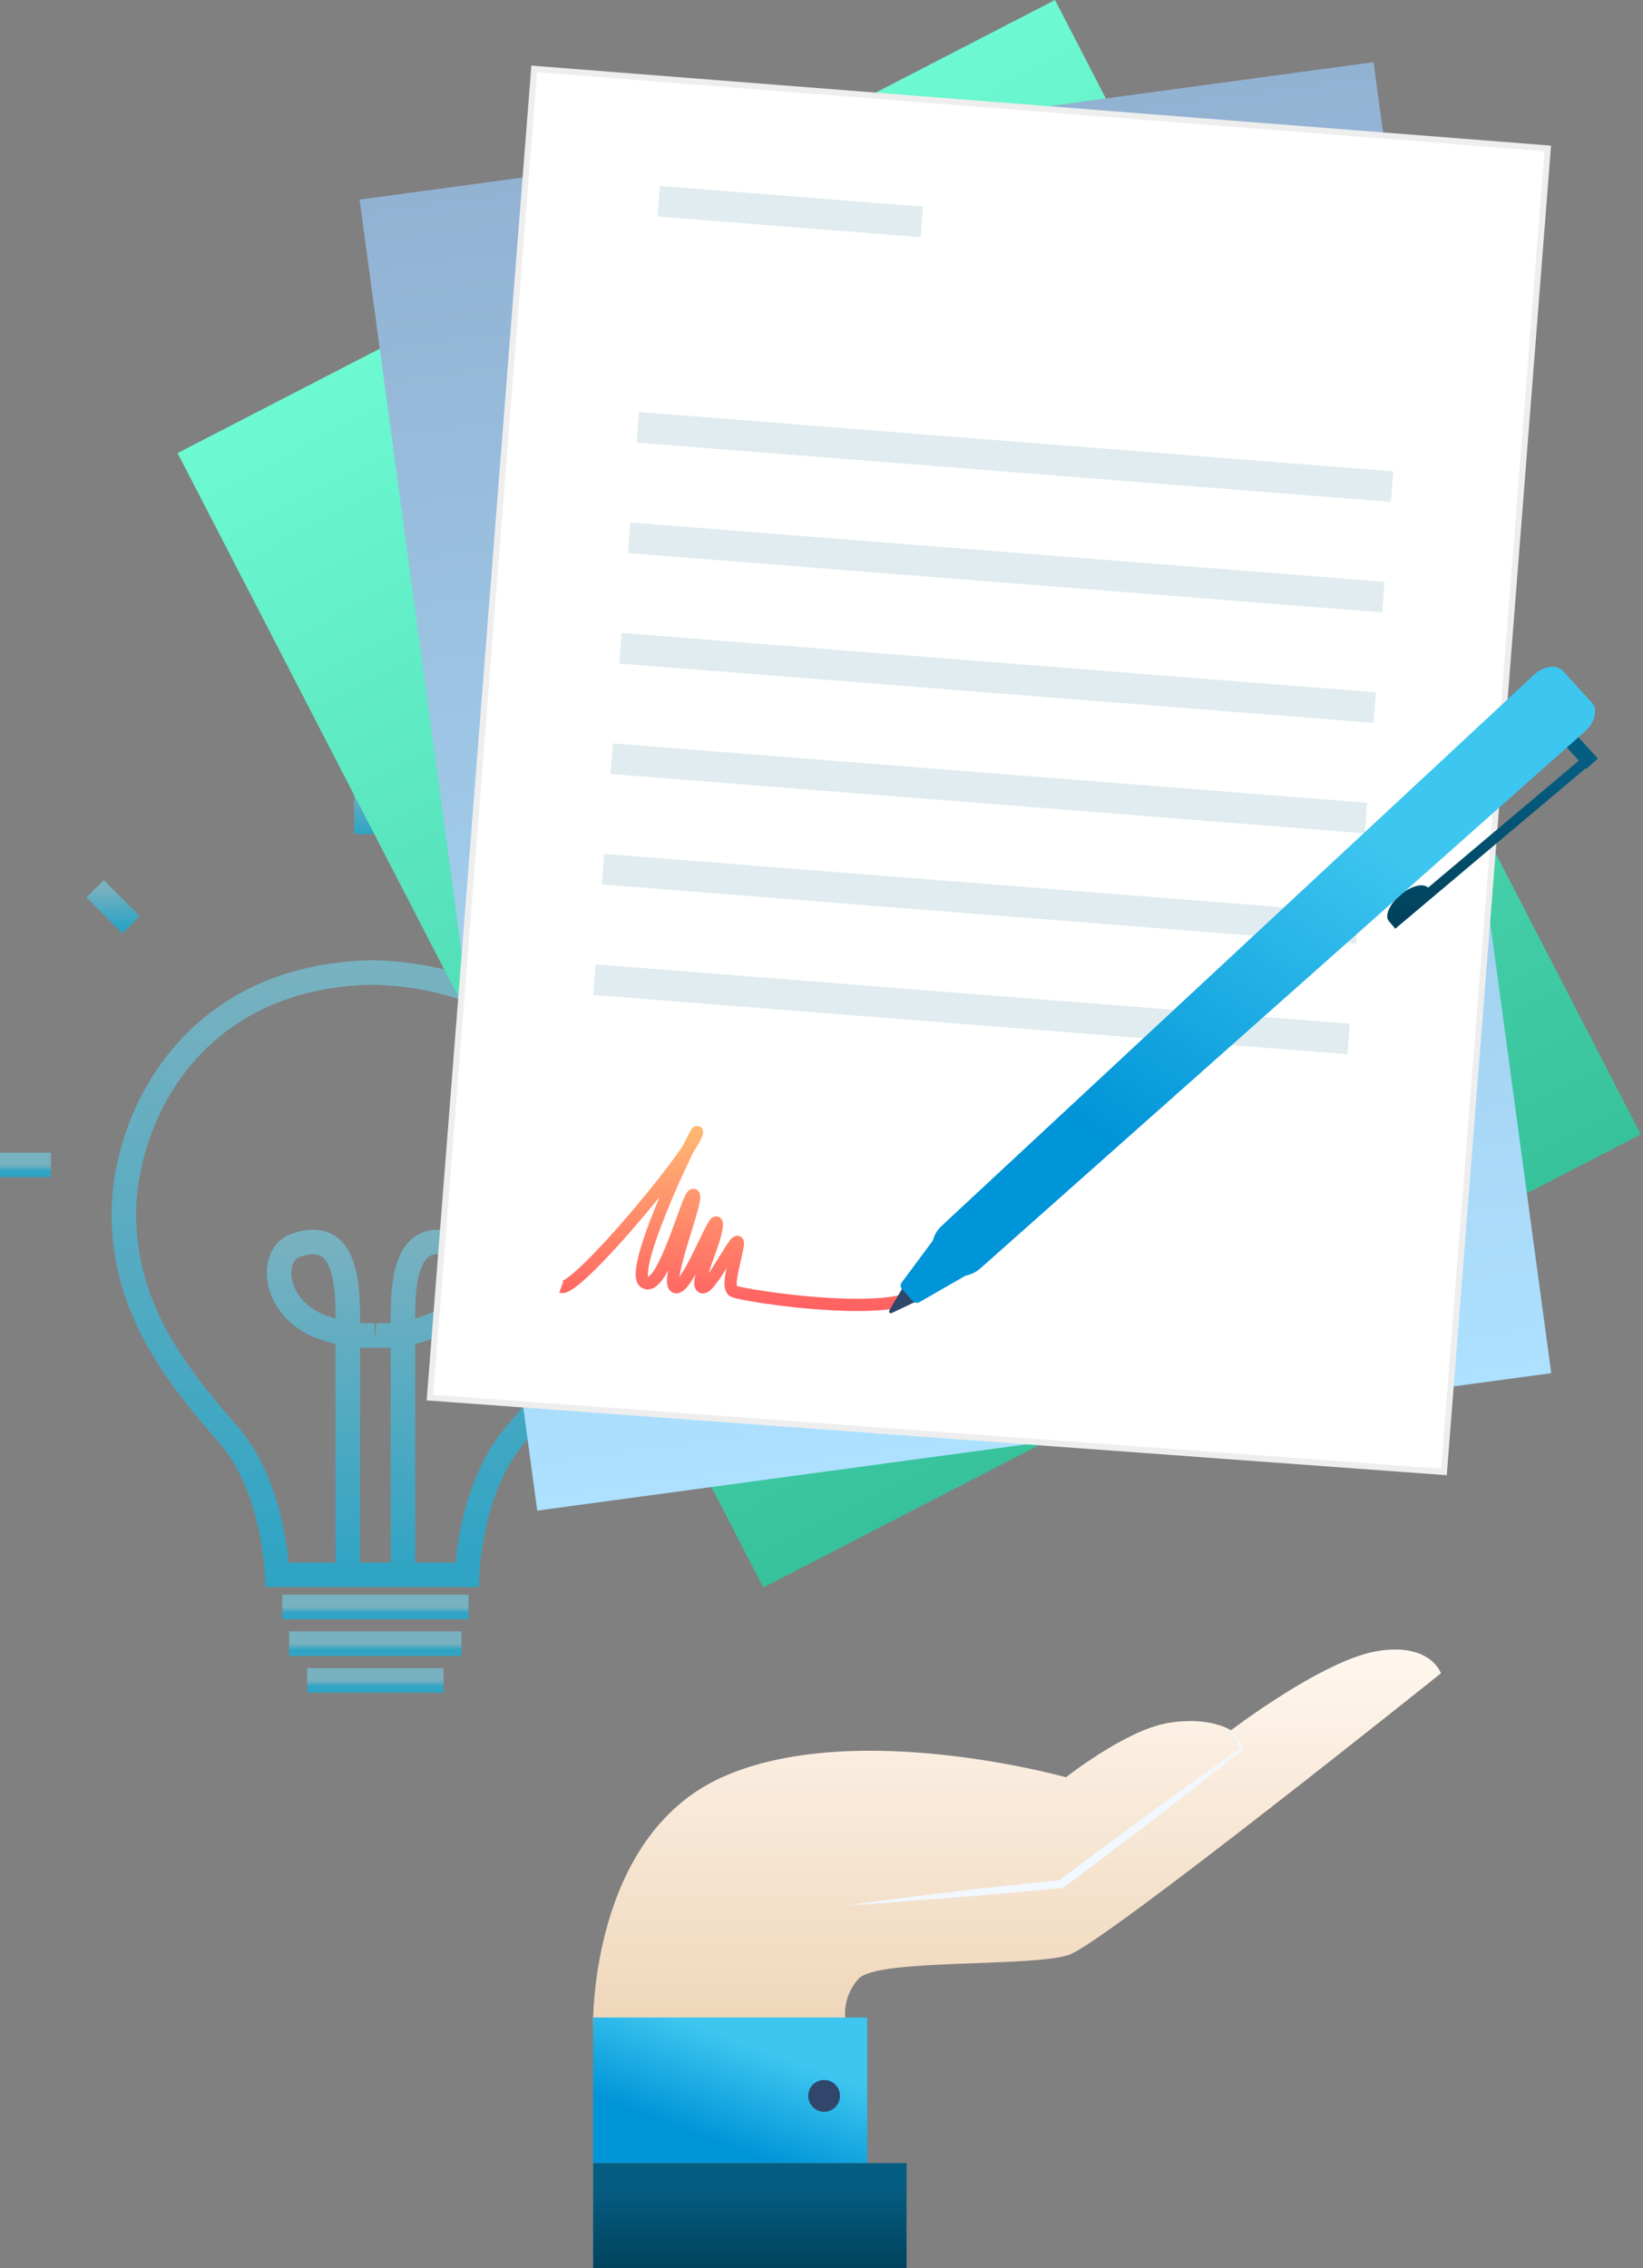 <?xml version="1.0" encoding="UTF-8"?> <svg xmlns="http://www.w3.org/2000/svg" width="268" height="370" viewBox="0 0 268 370" fill="none"><rect x="0" y="0" width="268" height="370" fill="#808080" stroke="none"/><g style="mix-blend-mode:multiply"><g style="mix-blend-mode:multiply"><path d="M60.692 158.622C30.628 159.263 20.198 183.122 20.198 198.076C20.198 213.031 28.35 223.893 37.088 233.793C44.831 242.564 45.207 256.877 45.207 256.877H76.178C76.178 256.877 76.554 242.608 84.285 233.76C93.024 223.805 101.176 212.998 101.176 198.043C101.176 183.089 91.531 159.352 60.692 158.622Z" stroke="url(#paint0_linear)" stroke-width="4" stroke-miterlimit="10"></path></g><g style="mix-blend-mode:multiply"><path d="M46.036 262.12H76.41" stroke="url(#paint1_linear)" stroke-width="4" stroke-miterlimit="10"></path></g><g style="mix-blend-mode:multiply"><path d="M47.154 268.104H75.282" stroke="url(#paint2_linear)" stroke-width="4" stroke-miterlimit="10"></path></g><g style="mix-blend-mode:multiply"><path d="M50.096 274.099H72.34" stroke="url(#paint3_linear)" stroke-width="4" stroke-miterlimit="10"></path></g><g style="mix-blend-mode:multiply"><path d="M56.732 256.888C56.732 243.051 56.732 231.392 56.732 217.555C56.732 211.449 57.319 199.857 48.127 203.176C44.267 204.591 44.3 212.224 51.014 215.818C54.189 217.313 57.685 218.001 61.19 217.82" stroke="url(#paint4_linear)" stroke-width="4" stroke-miterlimit="10"></path></g><g style="mix-blend-mode:multiply"><path d="M65.725 256.888C65.725 243.051 65.725 231.392 65.725 217.555C65.725 211.449 65.139 199.857 74.331 203.176C78.191 204.591 78.158 212.224 71.444 215.818C68.268 217.313 64.773 218.001 61.267 217.82" stroke="url(#paint5_linear)" stroke-width="4" stroke-miterlimit="10"></path></g><g style="mix-blend-mode:multiply"><path d="M59.763 127.761V136.068" stroke="url(#paint6_linear)" stroke-width="4" stroke-miterlimit="10"></path></g><g style="mix-blend-mode:multiply"><path d="M109.837 144.972L103.963 150.846" stroke="url(#paint7_linear)" stroke-width="4" stroke-miterlimit="10"></path></g><g style="mix-blend-mode:multiply"><path d="M15.508 144.972L21.381 150.846" stroke="url(#paint8_linear)" stroke-width="4" stroke-miterlimit="10"></path></g><g style="mix-blend-mode:multiply"><path d="M122.579 190.024H114.272" stroke="url(#paint9_linear)" stroke-width="4" stroke-miterlimit="10"></path></g><g style="mix-blend-mode:multiply"><path d="M8.307 190.024H0" stroke="url(#paint10_linear)" stroke-width="4" stroke-miterlimit="10"></path></g></g><path d="M172.091 3.11993e-06L28.963 73.906L124.513 258.951L267.641 185.045L172.091 3.11993e-06Z" fill="url(#paint11_linear)"></path><path d="M224.046 10.14L58.647 32.561L87.636 246.407L253.035 223.986L224.046 10.14Z" fill="url(#paint12_linear)"></path><path d="M252.463 24.213L235.529 240.093L70.134 227.966L87.134 11.239L252.463 24.213Z" fill="white" stroke="#EEEEEE"></path><path d="M96.74 330.367C96.74 330.367 96.154 299.65 117.756 289.906C139.359 280.161 173.869 289.906 173.869 289.906C173.869 289.906 183.614 282.229 190.461 281.057C197.308 279.884 200.792 282.24 200.792 282.24C200.792 282.24 215.559 270.958 224.419 269.365C233.278 267.772 235.048 272.938 235.048 272.938C235.048 272.938 180.285 316.784 174.411 318.853C168.538 320.921 143.44 319.439 140.122 322.691C139.175 323.703 138.491 324.932 138.13 326.271C137.769 327.609 137.743 329.016 138.054 330.367H96.729" fill="url(#paint13_linear)"></path><path d="M138.452 310.756C141.328 310.324 144.203 309.97 147.079 309.583L155.729 308.544C161.492 307.814 167.266 307.294 173.04 306.663L172.686 306.796C175.119 304.927 177.586 303.113 180.052 301.265L187.452 295.812C189.919 293.987 192.43 292.228 194.919 290.437C197.407 288.645 199.907 286.875 202.429 285.127L202.363 285.348C202.084 284.59 201.712 283.87 201.257 283.203C200.838 282.502 200.211 281.95 199.465 281.621C200.255 281.889 200.942 282.396 201.434 283.07C201.944 283.726 202.372 284.443 202.706 285.205L202.761 285.337L202.639 285.437C200.257 287.362 197.853 289.268 195.427 291.156C193.005 293.036 190.605 294.95 188.171 296.797L180.849 302.327C178.404 304.186 175.971 306.044 173.493 307.858L173.327 307.979H173.139C167.354 308.477 161.58 309.086 155.796 309.506L147.113 310.159C144.248 310.413 141.35 310.623 138.452 310.756Z" fill="#F1F8FF"></path><path d="M147.876 352.832H96.751V371.459H147.876V352.832Z" fill="url(#paint14_linear)"></path><path d="M141.46 329.084H96.751V352.821H141.46V329.084Z" fill="url(#paint15_linear)"></path><path d="M134.425 344.459C135.855 344.459 137.014 343.3 137.014 341.871C137.014 340.441 135.855 339.282 134.425 339.282C132.996 339.282 131.837 340.441 131.837 341.871C131.837 343.3 132.996 344.459 134.425 344.459Z" fill="#30466B"></path><path d="M104.041 69.701L227.062 79.38" stroke="#E0ECEF" stroke-width="5" stroke-miterlimit="10"></path><path d="M102.625 87.72L225.646 97.398" stroke="#E0ECEF" stroke-width="5" stroke-miterlimit="10"></path><path d="M101.209 105.738L224.231 115.417" stroke="#E0ECEF" stroke-width="5" stroke-miterlimit="10"></path><path d="M99.782 123.757L222.815 133.435" stroke="#E0ECEF" stroke-width="5" stroke-miterlimit="10"></path><path d="M98.366 141.775L221.388 151.454" stroke="#E0ECEF" stroke-width="5" stroke-miterlimit="10"></path><path d="M96.951 159.794L219.972 169.472" stroke="#E0ECEF" stroke-width="5" stroke-miterlimit="10"></path><path d="M107.436 32.824L150.364 36.197" stroke="#E0ECEF" stroke-width="5" stroke-miterlimit="10"></path><path d="M91.553 209.912C93.931 210.752 111.883 189.305 113.564 185.102C115.246 180.899 102.072 207.312 105.158 209.182C108.244 211.051 112.303 194.216 113.144 194.924C113.985 195.632 108.233 209.414 110.202 209.945C112.171 210.476 116.927 197.136 116.927 199.747C116.927 202.357 113.144 209.447 114.549 209.967C115.953 210.487 120.997 199.625 120.3 203.33C119.604 207.036 118.475 210.089 119.736 210.653C120.997 211.217 139.204 214.181 147.389 212.146" stroke="url(#paint16_linear)" stroke-width="2" stroke-miterlimit="10"></path><path d="M145.088 213.695L147.301 209.956C147.328 209.893 147.369 209.836 147.421 209.79C147.472 209.744 147.533 209.709 147.599 209.688C147.665 209.667 147.735 209.66 147.803 209.668C147.872 209.676 147.938 209.699 147.997 209.735L149.712 211.615C149.742 211.678 149.759 211.746 149.76 211.816C149.762 211.885 149.749 211.954 149.721 212.018C149.694 212.082 149.654 212.139 149.602 212.186C149.551 212.233 149.49 212.268 149.424 212.29L145.498 214.159C145.144 214.314 144.889 214.038 145.088 213.695Z" fill="#30466B"></path><path d="M260.63 123.723L257.154 119.902L255.281 121.606L258.756 125.428L260.63 123.723Z" fill="url(#paint17_linear)"></path><path d="M260.205 124.004L259.128 122.727L226.513 150.211L227.589 151.488L260.205 124.004Z" fill="url(#paint18_linear)"></path><path d="M233.002 144.85C232.261 143.966 230.215 144.441 228.434 145.957C226.653 147.472 225.812 149.374 226.553 150.259L233.002 144.85Z" fill="url(#paint19_linear)"></path><path d="M148.96 212.301L147.079 210.233C146.961 210.057 146.906 209.846 146.924 209.634C146.943 209.423 147.032 209.224 147.179 209.071L152.931 201.328L158.528 207.489L150.088 212.334C149.923 212.455 149.723 212.517 149.518 212.511C149.314 212.505 149.117 212.431 148.96 212.301Z" fill="url(#paint20_linear)"></path><path d="M155.309 207.412L152.632 204.514C151.637 203.408 152.079 201.373 153.639 199.924L250.191 110.096C251.784 108.614 253.93 108.316 254.947 109.444L259.659 114.62C260.677 115.727 260.179 117.85 258.553 119.288L159.966 206.848C158.384 208.264 156.304 208.507 155.309 207.412Z" fill="url(#paint21_linear)"></path><defs><linearGradient id="paint0_linear" x1="60.687" y1="158.622" x2="60.687" y2="256.877" gradientUnits="userSpaceOnUse"><stop stop-color="#78B1C0"></stop><stop offset="1" stop-color="#2FA4C4"></stop></linearGradient><linearGradient id="paint1_linear" x1="61.223" y1="262.12" x2="61.223" y2="263.12" gradientUnits="userSpaceOnUse"><stop stop-color="#78B1C0"></stop><stop offset="1" stop-color="#2FA4C4"></stop></linearGradient><linearGradient id="paint2_linear" x1="61.218" y1="268.104" x2="61.218" y2="269.104" gradientUnits="userSpaceOnUse"><stop stop-color="#78B1C0"></stop><stop offset="1" stop-color="#2FA4C4"></stop></linearGradient><linearGradient id="paint3_linear" x1="61.218" y1="274.099" x2="61.218" y2="275.099" gradientUnits="userSpaceOnUse"><stop stop-color="#78B1C0"></stop><stop offset="1" stop-color="#2FA4C4"></stop></linearGradient><linearGradient id="paint4_linear" x1="53.359" y1="202.59" x2="53.359" y2="256.888" gradientUnits="userSpaceOnUse"><stop stop-color="#78B1C0"></stop><stop offset="1" stop-color="#2FA4C4"></stop></linearGradient><linearGradient id="paint5_linear" x1="69.098" y1="202.59" x2="69.098" y2="256.888" gradientUnits="userSpaceOnUse"><stop stop-color="#78B1C0"></stop><stop offset="1" stop-color="#2FA4C4"></stop></linearGradient><linearGradient id="paint6_linear" x1="60.263" y1="127.761" x2="60.263" y2="136.068" gradientUnits="userSpaceOnUse"><stop stop-color="#78B1C0"></stop><stop offset="1" stop-color="#2FA4C4"></stop></linearGradient><linearGradient id="paint7_linear" x1="106.9" y1="144.972" x2="106.9" y2="150.846" gradientUnits="userSpaceOnUse"><stop stop-color="#78B1C0"></stop><stop offset="1" stop-color="#2FA4C4"></stop></linearGradient><linearGradient id="paint8_linear" x1="18.444" y1="144.972" x2="18.444" y2="150.846" gradientUnits="userSpaceOnUse"><stop stop-color="#78B1C0"></stop><stop offset="1" stop-color="#2FA4C4"></stop></linearGradient><linearGradient id="paint9_linear" x1="118.426" y1="190.024" x2="118.426" y2="191.024" gradientUnits="userSpaceOnUse"><stop stop-color="#78B1C0"></stop><stop offset="1" stop-color="#2FA4C4"></stop></linearGradient><linearGradient id="paint10_linear" x1="4.153" y1="190.024" x2="4.153" y2="191.024" gradientUnits="userSpaceOnUse"><stop stop-color="#78B1C0"></stop><stop offset="1" stop-color="#2FA4C4"></stop></linearGradient><linearGradient id="paint11_linear" x1="101.764" y1="35.018" x2="198.222" y2="221.821" gradientUnits="userSpaceOnUse"><stop stop-color="#6DF9D1"></stop><stop offset="1" stop-color="#37C29B"></stop></linearGradient><linearGradient id="paint12_linear" x1="141.346" y1="21.351" x2="170.335" y2="235.197" gradientUnits="userSpaceOnUse"><stop stop-color="#92B2D2"></stop><stop offset="1" stop-color="#ADE1FF"></stop></linearGradient><linearGradient id="paint13_linear" x1="165.889" y1="269.06" x2="165.889" y2="330.367" gradientUnits="userSpaceOnUse"><stop stop-color="#FFF7EF"></stop><stop offset="1" stop-color="#EFD6B9"></stop></linearGradient><linearGradient id="paint14_linear" x1="122.141" y1="356.25" x2="122.141" y2="371.677" gradientUnits="userSpaceOnUse"><stop stop-color="#055D82"></stop><stop offset="1" stop-color="#004059"></stop></linearGradient><linearGradient id="paint15_linear" x1="126.678" y1="329.164" x2="118.777" y2="350.301" gradientUnits="userSpaceOnUse"><stop offset="0.25" stop-color="#3DC6EF"></stop><stop offset="1" stop-color="#0094D8"></stop></linearGradient><linearGradient id="paint16_linear" x1="119.471" y1="184.649" x2="119.471" y2="212.851" gradientUnits="userSpaceOnUse"><stop stop-color="#FFB673"></stop><stop offset="1" stop-color="#FF6262"></stop></linearGradient><linearGradient id="paint17_linear" x1="243.341" y1="125.698" x2="243.341" y2="151.859" gradientUnits="userSpaceOnUse"><stop stop-color="#055D82"></stop><stop offset="1" stop-color="#004059"></stop></linearGradient><linearGradient id="paint18_linear" x1="243.341" y1="125.698" x2="243.341" y2="151.859" gradientUnits="userSpaceOnUse"><stop stop-color="#055D82"></stop><stop offset="1" stop-color="#004059"></stop></linearGradient><linearGradient id="paint19_linear" x1="243.341" y1="125.698" x2="243.341" y2="151.859" gradientUnits="userSpaceOnUse"><stop stop-color="#055D82"></stop><stop offset="1" stop-color="#004059"></stop></linearGradient><linearGradient id="paint20_linear" x1="222.738" y1="109.111" x2="174.777" y2="183.473" gradientUnits="userSpaceOnUse"><stop offset="0.25" stop-color="#3DC6EF"></stop><stop offset="1" stop-color="#0094D8"></stop></linearGradient><linearGradient id="paint21_linear" x1="222.738" y1="109.111" x2="174.777" y2="183.473" gradientUnits="userSpaceOnUse"><stop offset="0.25" stop-color="#3DC6EF"></stop><stop offset="1" stop-color="#0094D8"></stop></linearGradient></defs></svg> 